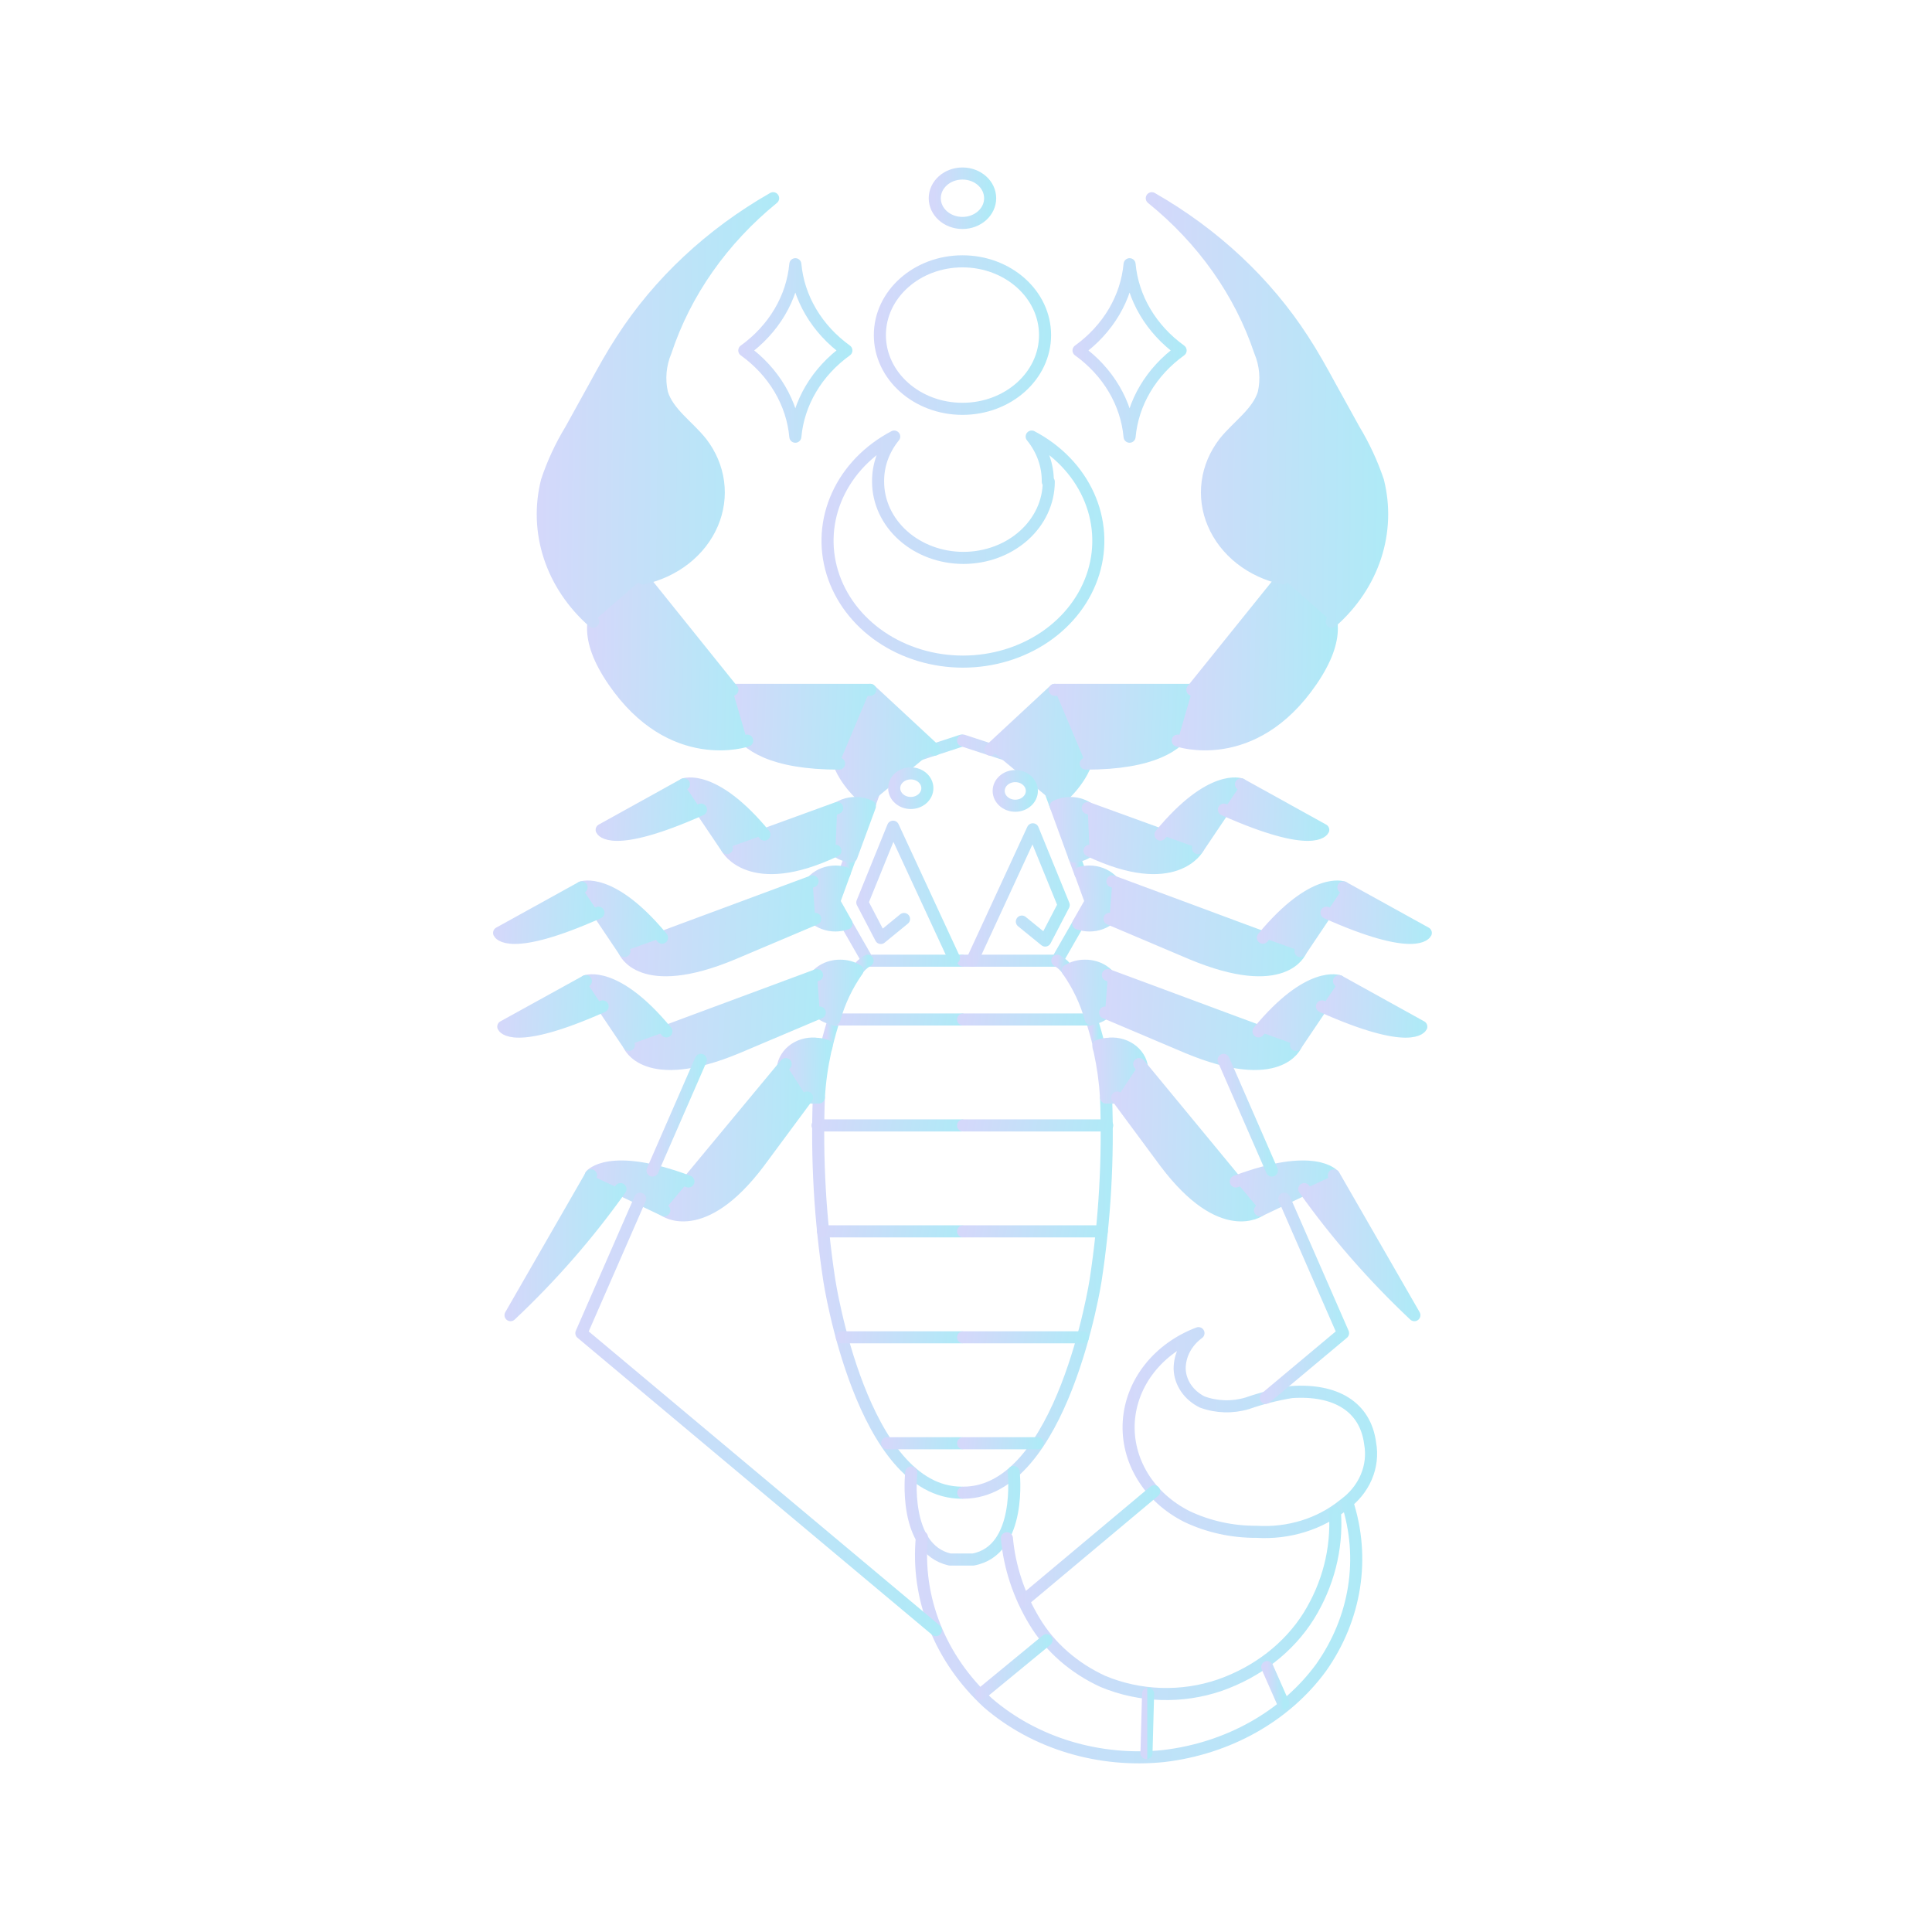 <svg width="120" height="120" viewBox="0 0 120 120" fill="none" xmlns="http://www.w3.org/2000/svg">
<path d="M59.73 59.67H53.89L52.58 57.384" stroke="url(#paint0_linear)" stroke-width="0.75" stroke-linecap="round" stroke-linejoin="round"/>
<path d="M52.83 53.205L52.45 54.241" stroke="url(#paint1_linear)" stroke-width="0.75" stroke-linecap="round" stroke-linejoin="round"/>
<path d="M53.97 50.08L54.88 47.589L59.73 46" stroke="url(#paint2_linear)" stroke-width="0.75" stroke-linecap="round" stroke-linejoin="round"/>
<path d="M54.05 49.875C54.05 49.875 49.19 46.375 54.05 42.848L58.05 46.562" fill="url(#paint3_linear)"/>
<path d="M54.05 49.875C54.05 49.875 49.19 46.375 54.05 42.848L58.05 46.562" stroke="url(#paint4_linear)" stroke-width="0.75" stroke-linecap="round" stroke-linejoin="round"/>
<path d="M54.05 42.848H45.49C45.49 42.848 43.84 47.429 52.12 47.429" fill="url(#paint5_linear)"/>
<path d="M54.05 42.848H45.49C45.49 42.848 43.84 47.429 52.12 47.429" stroke="url(#paint6_linear)" stroke-width="0.75" stroke-linecap="round" stroke-linejoin="round"/>
<path d="M45.49 42.848L39.93 35.929C39.93 35.929 34.44 36.929 38.09 42.277C41.74 47.625 46.41 46 46.41 46" fill="url(#paint7_linear)"/>
<path d="M45.49 42.848L39.93 35.929C39.93 35.929 34.44 36.929 38.09 42.277C41.74 47.625 46.41 46 46.41 46" stroke="url(#paint8_linear)" stroke-width="0.75" stroke-linecap="round" stroke-linejoin="round"/>
<path d="M36.84 38.616C35.569 37.497 34.638 36.107 34.136 34.578C33.634 33.048 33.577 31.43 33.97 29.875C34.338 28.769 34.834 27.701 35.45 26.688L36.97 23.938C37.49 22.982 38.02 22.027 38.62 21.107C40.917 17.544 44.142 14.528 48.02 12.312C44.867 14.88 42.561 18.168 41.35 21.821C41.001 22.654 40.921 23.558 41.12 24.429C41.49 25.643 42.74 26.455 43.56 27.482C44.125 28.212 44.482 29.053 44.601 29.934C44.719 30.814 44.595 31.707 44.24 32.536C43.883 33.371 43.304 34.116 42.553 34.707C41.803 35.298 40.902 35.717 39.93 35.929" fill="url(#paint9_linear)"/>
<path d="M36.84 38.616C35.569 37.497 34.638 36.107 34.136 34.578C33.634 33.048 33.577 31.43 33.97 29.875C34.338 28.769 34.834 27.701 35.45 26.688L36.97 23.938C37.49 22.982 38.02 22.027 38.62 21.107C40.917 17.544 44.142 14.528 48.02 12.312C44.867 14.88 42.561 18.168 41.35 21.821C41.001 22.654 40.921 23.558 41.12 24.429C41.49 25.643 42.74 26.455 43.56 27.482C44.125 28.212 44.482 29.053 44.601 29.934C44.719 30.814 44.595 31.707 44.24 32.536C43.883 33.371 43.304 34.116 42.553 34.707C41.803 35.298 40.902 35.717 39.93 35.929" stroke="url(#paint10_linear)" stroke-width="0.75" stroke-linecap="round" stroke-linejoin="round"/>
<path d="M50.86 68.17C50.719 71.965 50.936 75.764 51.51 79.527C51.51 79.527 53.51 92.714 59.73 92.714" stroke="url(#paint11_linear)" stroke-width="0.75" stroke-linecap="round" stroke-linejoin="round"/>
<path d="M51.81 63.295C51.65 63.777 51.49 64.33 51.34 64.955" stroke="url(#paint12_linear)" stroke-width="0.75" stroke-linecap="round" stroke-linejoin="round"/>
<path d="M53.89 59.67C53.62 59.82 53.396 60.029 53.24 60.277" stroke="url(#paint13_linear)" stroke-width="0.75" stroke-linecap="round" stroke-linejoin="round"/>
<path d="M51.89 63.321H59.73" stroke="url(#paint14_linear)" stroke-width="0.75" stroke-linecap="round" stroke-linejoin="round"/>
<path d="M50.78 69.902H59.73" stroke="url(#paint15_linear)" stroke-width="0.75" stroke-linecap="round" stroke-linejoin="round"/>
<path d="M51.12 76.482H59.73" stroke="url(#paint16_linear)" stroke-width="0.75" stroke-linecap="round" stroke-linejoin="round"/>
<path d="M52.29 83.062H59.73" stroke="url(#paint17_linear)" stroke-width="0.75" stroke-linecap="round" stroke-linejoin="round"/>
<path d="M55.1 89.643H59.73" stroke="url(#paint18_linear)" stroke-width="0.75" stroke-linecap="round" stroke-linejoin="round"/>
<path d="M50.63 64.83C50.874 64.829 51.115 64.872 51.34 64.955C51.34 65.062 51.28 65.17 51.26 65.286C51.051 66.237 50.917 67.201 50.86 68.17H50.63C50.372 68.186 50.113 68.156 49.87 68.079C49.626 68.003 49.402 67.882 49.213 67.725C49.024 67.568 48.873 67.378 48.77 67.166C48.666 66.954 48.613 66.726 48.613 66.496C48.613 66.265 48.666 66.037 48.77 65.825C48.873 65.614 49.024 65.423 49.213 65.266C49.402 65.109 49.626 64.988 49.87 64.912C50.113 64.835 50.372 64.805 50.63 64.821V64.83Z" fill="url(#paint19_linear)" stroke="url(#paint20_linear)" stroke-width="0.75" stroke-linecap="round" stroke-linejoin="round"/>
<path d="M52.18 59.982C52.565 59.979 52.943 60.082 53.26 60.277C52.608 61.209 52.126 62.228 51.83 63.295C51.367 63.22 50.952 62.993 50.669 62.657C50.385 62.322 50.254 61.904 50.301 61.486C50.347 61.068 50.569 60.681 50.921 60.402C51.273 60.123 51.73 59.974 52.2 59.982H52.18Z" fill="url(#paint21_linear)" stroke="url(#paint22_linear)" stroke-width="0.75" stroke-linecap="round" stroke-linejoin="round"/>
<path d="M50.02 55.812C50.02 55.369 50.217 54.943 50.567 54.629C50.917 54.314 51.393 54.136 51.89 54.134C52.084 54.133 52.276 54.16 52.46 54.214L51.81 56L52.58 57.366C52.36 57.442 52.126 57.481 51.89 57.482C51.394 57.482 50.918 57.306 50.568 56.993C50.217 56.68 50.02 56.255 50.02 55.812Z" fill="url(#paint23_linear)" stroke="url(#paint24_linear)" stroke-width="0.75" stroke-linecap="round" stroke-linejoin="round"/>
<path d="M51.26 51.545C51.263 51.101 51.462 50.676 51.814 50.364C52.166 50.051 52.643 49.875 53.14 49.875C53.452 49.874 53.758 49.945 54.03 50.08L52.88 53.205C52.429 53.153 52.016 52.955 51.717 52.649C51.419 52.343 51.256 51.95 51.26 51.545Z" fill="url(#paint25_linear)" stroke="url(#paint26_linear)" stroke-width="0.75" stroke-linecap="round" stroke-linejoin="round"/>
<path d="M52 50.188L45.15 52.679C45.15 52.679 46.58 55.357 51.89 52.839" fill="url(#paint27_linear)"/>
<path d="M52 50.188L45.15 52.679C45.15 52.679 46.58 55.357 51.89 52.839" stroke="url(#paint28_linear)" stroke-width="0.75" stroke-linecap="round" stroke-linejoin="round"/>
<path d="M45.15 52.679L42.48 48.714C42.48 48.714 44.32 48.009 47.48 51.839" fill="url(#paint29_linear)"/>
<path d="M45.15 52.679L42.48 48.714C42.48 48.714 44.32 48.009 47.48 51.839" stroke="url(#paint30_linear)" stroke-width="0.75" stroke-linecap="round" stroke-linejoin="round"/>
<path d="M42.48 48.714L37.37 51.545C37.37 51.545 37.93 52.786 43.54 50.286" fill="url(#paint31_linear)"/>
<path d="M42.48 48.714L37.37 51.545C37.37 51.545 37.93 52.786 43.54 50.286" stroke="url(#paint32_linear)" stroke-width="0.75" stroke-linecap="round" stroke-linejoin="round"/>
<path d="M50.47 54.741L38.78 59.08C38.78 59.08 39.78 61.634 45.52 59.241L50.64 57.071" fill="url(#paint33_linear)"/>
<path d="M50.47 54.741L38.78 59.08C38.78 59.08 39.78 61.634 45.52 59.241L50.64 57.071" stroke="url(#paint34_linear)" stroke-width="0.75" stroke-linecap="round" stroke-linejoin="round"/>
<path d="M38.78 59.08L36.12 55.116C36.12 55.116 37.95 54.411 41.12 58.241" fill="url(#paint35_linear)"/>
<path d="M38.78 59.08L36.12 55.116C36.12 55.116 37.95 54.411 41.12 58.241" stroke="url(#paint36_linear)" stroke-width="0.75" stroke-linecap="round" stroke-linejoin="round"/>
<path d="M36.12 55.116L31 57.946C31 57.946 31.57 59.188 37.17 56.688" fill="url(#paint37_linear)"/>
<path d="M36.12 55.116L31 57.946C31 57.946 31.57 59.188 37.17 56.688" stroke="url(#paint38_linear)" stroke-width="0.75" stroke-linecap="round" stroke-linejoin="round"/>
<path d="M50.75 60.562L39.06 64.902C39.06 64.902 40.06 67.455 45.8 65.062L50.92 62.893" fill="url(#paint39_linear)"/>
<path d="M50.75 60.562L39.06 64.902C39.06 64.902 40.06 67.455 45.8 65.062L50.92 62.893" stroke="url(#paint40_linear)" stroke-width="0.75" stroke-linecap="round" stroke-linejoin="round"/>
<path d="M39.06 64.902L36.39 60.938C36.39 60.938 38.23 60.232 41.39 64.062" fill="url(#paint41_linear)"/>
<path d="M39.06 64.902L36.39 60.938C36.39 60.938 38.23 60.232 41.39 64.062" stroke="url(#paint42_linear)" stroke-width="0.75" stroke-linecap="round" stroke-linejoin="round"/>
<path d="M36.39 60.938L31.26 63.768C31.26 63.768 31.82 65.009 37.43 62.509" fill="url(#paint43_linear)"/>
<path d="M36.39 60.938L31.26 63.768C31.26 63.768 31.82 65.009 37.43 62.509" stroke="url(#paint44_linear)" stroke-width="0.75" stroke-linecap="round" stroke-linejoin="round"/>
<path d="M48.8 66.089L41.26 75.179C41.26 75.179 43.6 76.902 47.13 72.223L50.13 68.17" fill="url(#paint45_linear)"/>
<path d="M48.8 66.089L41.26 75.179C41.26 75.179 43.6 76.902 47.13 72.223L50.13 68.17" stroke="url(#paint46_linear)" stroke-width="0.75" stroke-linecap="round" stroke-linejoin="round"/>
<path d="M41.26 75.179L36.69 73C36.69 73 37.86 71.545 42.76 73.384" fill="url(#paint47_linear)"/>
<path d="M41.26 75.179L36.69 73C36.69 73 37.86 71.545 42.76 73.384" stroke="url(#paint48_linear)" stroke-width="0.75" stroke-linecap="round" stroke-linejoin="round"/>
<path d="M36.71 73L31.71 81.688C34.266 79.281 36.553 76.659 38.54 73.857" fill="url(#paint49_linear)"/>
<path d="M36.71 73L31.71 81.688C34.266 79.281 36.553 76.659 38.54 73.857" stroke="url(#paint50_linear)" stroke-width="0.75" stroke-linecap="round" stroke-linejoin="round"/>
<path d="M66.97 57.384L65.66 59.67H59.82" stroke="url(#paint51_linear)" stroke-width="0.75" stroke-linecap="round" stroke-linejoin="round"/>
<path d="M67.1 54.241L66.72 53.205" stroke="url(#paint52_linear)" stroke-width="0.75" stroke-linecap="round" stroke-linejoin="round"/>
<path d="M59.82 46L64.67 47.589L65.58 50.08" stroke="url(#paint53_linear)" stroke-width="0.75" stroke-linecap="round" stroke-linejoin="round"/>
<path d="M65.51 49.875C65.51 49.875 70.37 46.375 65.51 42.848L61.51 46.562" fill="url(#paint54_linear)"/>
<path d="M65.51 49.875C65.51 49.875 70.37 46.375 65.51 42.848L61.51 46.562" stroke="url(#paint55_linear)" stroke-width="0.75" stroke-linecap="round" stroke-linejoin="round"/>
<path d="M65.51 42.848H74.06C74.06 42.848 75.72 47.429 67.44 47.429" fill="url(#paint56_linear)"/>
<path d="M65.51 42.848H74.06C74.06 42.848 75.72 47.429 67.44 47.429" stroke="url(#paint57_linear)" stroke-width="0.75" stroke-linecap="round" stroke-linejoin="round"/>
<path d="M74.06 42.848L79.63 35.929C79.63 35.929 85.12 36.929 81.47 42.277C77.82 47.625 73.15 46 73.15 46" fill="url(#paint58_linear)"/>
<path d="M74.06 42.848L79.63 35.929C79.63 35.929 85.12 36.929 81.47 42.277C77.82 47.625 73.15 46 73.15 46" stroke="url(#paint59_linear)" stroke-width="0.75" stroke-linecap="round" stroke-linejoin="round"/>
<path d="M82.72 38.616C83.991 37.497 84.922 36.107 85.424 34.578C85.926 33.048 85.983 31.43 85.59 29.875C85.218 28.771 84.722 27.703 84.11 26.688L82.59 23.938C82.07 22.982 81.54 22.027 80.94 21.107C78.64 17.546 75.416 14.53 71.54 12.312C74.711 14.874 77.035 18.163 78.26 21.821C78.609 22.654 78.689 23.558 78.49 24.429C78.12 25.643 76.87 26.455 76.05 27.482C75.485 28.212 75.128 29.053 75.01 29.934C74.891 30.814 75.015 31.707 75.37 32.536C75.727 33.371 76.306 34.116 77.056 34.707C77.807 35.298 78.708 35.717 79.68 35.929" fill="url(#paint60_linear)"/>
<path d="M82.72 38.616C83.991 37.497 84.922 36.107 85.424 34.578C85.926 33.048 85.983 31.43 85.59 29.875C85.218 28.771 84.722 27.703 84.11 26.688L82.59 23.938C82.07 22.982 81.54 22.027 80.94 21.107C78.64 17.546 75.416 14.53 71.54 12.312C74.711 14.874 77.035 18.163 78.26 21.821C78.609 22.654 78.689 23.558 78.49 24.429C78.12 25.643 76.87 26.455 76.05 27.482C75.485 28.212 75.128 29.053 75.01 29.934C74.891 30.814 75.015 31.707 75.37 32.536C75.727 33.371 76.306 34.116 77.056 34.707C77.807 35.298 78.708 35.717 79.68 35.929" stroke="url(#paint61_linear)" stroke-width="0.75" stroke-linecap="round" stroke-linejoin="round"/>
<path d="M59.83 92.714C66.01 92.714 68.05 79.527 68.05 79.527C68.624 75.764 68.841 71.965 68.7 68.17" stroke="url(#paint62_linear)" stroke-width="0.75" stroke-linecap="round" stroke-linejoin="round"/>
<path d="M68.26 64.955C68.11 64.33 67.95 63.777 67.79 63.295" stroke="url(#paint63_linear)" stroke-width="0.75" stroke-linecap="round" stroke-linejoin="round"/>
<path d="M66.32 60.277C66.164 60.029 65.94 59.82 65.67 59.67" stroke="url(#paint64_linear)" stroke-width="0.75" stroke-linecap="round" stroke-linejoin="round"/>
<path d="M67.66 63.321H59.82" stroke="url(#paint65_linear)" stroke-width="0.75" stroke-linecap="round" stroke-linejoin="round"/>
<path d="M68.77 69.902H59.82" stroke="url(#paint66_linear)" stroke-width="0.75" stroke-linecap="round" stroke-linejoin="round"/>
<path d="M68.43 76.482H59.82" stroke="url(#paint67_linear)" stroke-width="0.75" stroke-linecap="round" stroke-linejoin="round"/>
<path d="M67.26 83.062H59.82" stroke="url(#paint68_linear)" stroke-width="0.75" stroke-linecap="round" stroke-linejoin="round"/>
<path d="M64.45 89.643H59.82" stroke="url(#paint69_linear)" stroke-width="0.75" stroke-linecap="round" stroke-linejoin="round"/>
<path d="M68.93 64.83C68.686 64.829 68.445 64.872 68.22 64.955C68.22 65.062 68.28 65.17 68.3 65.286C68.509 66.237 68.642 67.201 68.7 68.17H68.93C69.188 68.186 69.447 68.156 69.69 68.079C69.934 68.003 70.158 67.882 70.347 67.725C70.536 67.568 70.687 67.378 70.79 67.166C70.894 66.954 70.947 66.726 70.947 66.496C70.947 66.265 70.894 66.037 70.79 65.825C70.687 65.614 70.536 65.423 70.347 65.266C70.158 65.109 69.934 64.988 69.69 64.912C69.447 64.835 69.188 64.805 68.93 64.821V64.83Z" fill="url(#paint70_linear)" stroke="url(#paint71_linear)" stroke-width="0.75" stroke-linecap="round" stroke-linejoin="round"/>
<path d="M67.38 59.982C67.001 59.981 66.631 60.084 66.32 60.277C66.972 61.209 67.454 62.228 67.75 63.295C68.213 63.22 68.628 62.993 68.911 62.657C69.195 62.322 69.326 61.904 69.279 61.486C69.233 61.068 69.011 60.681 68.659 60.402C68.307 60.123 67.85 59.974 67.38 59.982Z" fill="url(#paint72_linear)" stroke="url(#paint73_linear)" stroke-width="0.75" stroke-linecap="round" stroke-linejoin="round"/>
<path d="M69.54 55.812C69.54 55.369 69.343 54.943 68.993 54.629C68.642 54.314 68.167 54.136 67.67 54.134C67.476 54.133 67.284 54.16 67.1 54.214L67.75 56L66.97 57.366C67.194 57.442 67.431 57.481 67.67 57.482C68.166 57.482 68.642 57.306 68.992 56.993C69.343 56.68 69.54 56.255 69.54 55.812Z" fill="url(#paint74_linear)" stroke="url(#paint75_linear)" stroke-width="0.75" stroke-linecap="round" stroke-linejoin="round"/>
<path d="M68.35 51.545C68.347 51.101 68.148 50.676 67.796 50.364C67.444 50.051 66.967 49.875 66.47 49.875C66.159 49.874 65.852 49.945 65.58 50.08L66.72 53.205C67.172 53.155 67.588 52.958 67.889 52.652C68.189 52.346 68.353 51.952 68.35 51.545Z" fill="url(#paint76_linear)" stroke="url(#paint77_linear)" stroke-width="0.75" stroke-linecap="round" stroke-linejoin="round"/>
<path d="M67.56 50.188L74.41 52.679C74.41 52.679 72.98 55.357 67.67 52.839" fill="url(#paint78_linear)"/>
<path d="M67.56 50.188L74.41 52.679C74.41 52.679 72.98 55.357 67.67 52.839" stroke="url(#paint79_linear)" stroke-width="0.75" stroke-linecap="round" stroke-linejoin="round"/>
<path d="M74.41 52.679L77.08 48.714C77.08 48.714 75.24 48.009 72.08 51.839" fill="url(#paint80_linear)"/>
<path d="M74.41 52.679L77.08 48.714C77.08 48.714 75.24 48.009 72.08 51.839" stroke="url(#paint81_linear)" stroke-width="0.75" stroke-linecap="round" stroke-linejoin="round"/>
<path d="M77.08 48.714L82.19 51.545C82.19 51.545 81.63 52.786 76.02 50.286" fill="url(#paint82_linear)"/>
<path d="M77.08 48.714L82.19 51.545C82.19 51.545 81.63 52.786 76.02 50.286" stroke="url(#paint83_linear)" stroke-width="0.75" stroke-linecap="round" stroke-linejoin="round"/>
<path d="M69.09 54.741L80.78 59.08C80.78 59.08 79.78 61.634 74.03 59.241L68.91 57.071" fill="url(#paint84_linear)"/>
<path d="M69.09 54.741L80.78 59.08C80.78 59.08 79.78 61.634 74.03 59.241L68.91 57.071" stroke="url(#paint85_linear)" stroke-width="0.75" stroke-linecap="round" stroke-linejoin="round"/>
<path d="M80.78 59.08L83.44 55.116C83.44 55.116 81.61 54.411 78.44 58.241" fill="url(#paint86_linear)"/>
<path d="M80.78 59.08L83.44 55.116C83.44 55.116 81.61 54.411 78.44 58.241" stroke="url(#paint87_linear)" stroke-width="0.75" stroke-linecap="round" stroke-linejoin="round"/>
<path d="M83.44 55.116L88.56 57.946C88.56 57.946 87.99 59.188 82.39 56.688" fill="url(#paint88_linear)"/>
<path d="M83.44 55.116L88.56 57.946C88.56 57.946 87.99 59.188 82.39 56.688" stroke="url(#paint89_linear)" stroke-width="0.75" stroke-linecap="round" stroke-linejoin="round"/>
<path d="M68.81 60.562L80.5 64.902C80.5 64.902 79.5 67.455 73.76 65.062L68.64 62.893" fill="url(#paint90_linear)"/>
<path d="M68.81 60.562L80.5 64.902C80.5 64.902 79.5 67.455 73.76 65.062L68.64 62.893" stroke="url(#paint91_linear)" stroke-width="0.75" stroke-linecap="round" stroke-linejoin="round"/>
<path d="M80.5 64.902L83.17 60.938C83.17 60.938 81.33 60.232 78.17 64.062" fill="url(#paint92_linear)"/>
<path d="M80.5 64.902L83.17 60.938C83.17 60.938 81.33 60.232 78.17 64.062" stroke="url(#paint93_linear)" stroke-width="0.75" stroke-linecap="round" stroke-linejoin="round"/>
<path d="M83.17 60.938L88.28 63.768C88.28 63.768 87.71 65.009 82.11 62.509" fill="url(#paint94_linear)"/>
<path d="M83.17 60.938L88.28 63.768C88.28 63.768 87.71 65.009 82.11 62.509" stroke="url(#paint95_linear)" stroke-width="0.75" stroke-linecap="round" stroke-linejoin="round"/>
<path d="M70.76 66.089L78.26 75.179C78.26 75.179 75.92 76.902 72.39 72.223L69.39 68.17" fill="url(#paint96_linear)"/>
<path d="M70.76 66.089L78.26 75.179C78.26 75.179 75.92 76.902 72.39 72.223L69.39 68.17" stroke="url(#paint97_linear)" stroke-width="0.75" stroke-linecap="round" stroke-linejoin="round"/>
<path d="M78.26 75.179L82.83 73C82.83 73 81.66 71.545 76.76 73.384" fill="url(#paint98_linear)"/>
<path d="M78.26 75.179L82.83 73C82.83 73 81.66 71.545 76.76 73.384" stroke="url(#paint99_linear)" stroke-width="0.75" stroke-linecap="round" stroke-linejoin="round"/>
<path d="M82.85 73L87.85 81.688C85.293 79.28 83.002 76.658 81.01 73.857" fill="url(#paint100_linear)"/>
<path d="M82.85 73L87.85 81.688C85.293 79.28 83.002 76.658 81.01 73.857" stroke="url(#paint101_linear)" stroke-width="0.75" stroke-linecap="round" stroke-linejoin="round"/>
<path d="M62.96 91.429C62.96 91.429 63.52 96.304 60.44 96.866H59C56.05 96.196 56.6 91.455 56.6 91.455" stroke="url(#paint102_linear)" stroke-width="0.75" stroke-linecap="round" stroke-linejoin="round"/>
<path d="M59.25 59.509L55.47 51.348L53.56 56.054L54.71 58.259L56.15 57.08" stroke="url(#paint103_linear)" stroke-width="0.75" stroke-linecap="round" stroke-linejoin="round"/>
<path d="M56.57 49.875C57.139 49.875 57.6 49.463 57.6 48.955C57.6 48.447 57.139 48.036 56.57 48.036C56.001 48.036 55.54 48.447 55.54 48.955C55.54 49.463 56.001 49.875 56.57 49.875Z" stroke="url(#paint104_linear)" stroke-width="0.75" stroke-linecap="round" stroke-linejoin="round"/>
<path d="M60.38 59.67L64.15 51.509L66.07 56.214L64.92 58.42L63.47 57.241" stroke="url(#paint105_linear)" stroke-width="0.75" stroke-linecap="round" stroke-linejoin="round"/>
<path d="M63.06 50.045C63.629 50.045 64.09 49.633 64.09 49.125C64.09 48.617 63.629 48.205 63.06 48.205C62.491 48.205 62.03 48.617 62.03 49.125C62.03 49.633 62.491 50.045 63.06 50.045Z" stroke="url(#paint106_linear)" stroke-width="0.75" stroke-linecap="round" stroke-linejoin="round"/>
<path d="M59.78 25.393C62.613 25.393 64.91 23.342 64.91 20.812C64.91 18.283 62.613 16.232 59.78 16.232C56.947 16.232 54.65 18.283 54.65 20.812C54.65 23.342 56.947 25.393 59.78 25.393Z" stroke="url(#paint107_linear)" stroke-width="0.75" stroke-linecap="round" stroke-linejoin="round"/>
<path d="M65.08 29.92C65.094 28.913 64.743 27.93 64.08 27.116C65.669 27.952 66.907 29.232 67.601 30.758C68.296 32.284 68.409 33.972 67.924 35.561C67.438 37.15 66.381 38.553 64.915 39.553C63.449 40.552 61.655 41.094 59.81 41.094C57.965 41.094 56.171 40.552 54.705 39.553C53.239 38.553 52.182 37.15 51.696 35.561C51.211 33.972 51.324 32.284 52.019 30.758C52.713 29.232 53.951 27.952 55.54 27.116C54.877 27.93 54.526 28.913 54.54 29.92C54.54 31.175 55.098 32.378 56.092 33.266C57.086 34.153 58.434 34.652 59.84 34.652C61.246 34.652 62.594 34.153 63.588 33.266C64.582 32.378 65.14 31.175 65.14 29.92H65.08Z" stroke="url(#paint108_linear)" stroke-width="0.75" stroke-linecap="round" stroke-linejoin="round"/>
<path d="M59.78 13.848C60.73 13.848 61.5 13.161 61.5 12.312C61.5 11.464 60.73 10.777 59.78 10.777C58.83 10.777 58.06 11.464 58.06 12.312C58.06 13.161 58.83 13.848 59.78 13.848Z" stroke="url(#paint109_linear)" stroke-width="0.75" stroke-linecap="round" stroke-linejoin="round"/>
<path d="M83.45 93.473C82.723 94.062 81.869 94.514 80.941 94.801C80.013 95.088 79.03 95.204 78.05 95.143C76.537 95.153 75.045 94.825 73.71 94.188C72.554 93.603 71.604 92.741 70.968 91.699C70.332 90.657 70.035 89.477 70.111 88.293C70.187 87.108 70.633 85.966 71.398 84.996C72.163 84.026 73.217 83.267 74.44 82.804C74.073 83.072 73.778 83.41 73.576 83.793C73.374 84.176 73.269 84.594 73.27 85.018C73.283 85.441 73.419 85.853 73.664 86.215C73.91 86.576 74.256 86.874 74.67 87.08C75.562 87.408 76.556 87.436 77.47 87.161C78.36 86.851 79.281 86.618 80.22 86.464C82.94 86.277 84.8 87.357 85.1 89.643C85.231 90.355 85.147 91.085 84.856 91.758C84.567 92.431 84.081 93.023 83.45 93.473V93.473Z" stroke="url(#paint110_linear)" stroke-width="0.75" stroke-linecap="round" stroke-linejoin="round"/>
<path d="M57.26 95.473C57.079 97.351 57.352 99.242 58.059 101.018C58.766 102.794 59.892 104.414 61.36 105.768C62.793 107.005 64.516 107.943 66.404 108.515C68.293 109.086 70.299 109.276 72.28 109.071C74.258 108.838 76.156 108.226 77.844 107.277C79.532 106.327 80.97 105.063 82.06 103.571C83.125 102.06 83.82 100.365 84.099 98.597C84.378 96.829 84.236 95.028 83.68 93.312" stroke="url(#paint111_linear)" stroke-width="0.75" stroke-linecap="round" stroke-linejoin="round"/>
<path d="M62.54 95.545C62.707 97.349 63.289 99.103 64.25 100.696C65.21 102.302 66.696 103.607 68.51 104.438C69.639 104.91 70.863 105.174 72.109 105.214C73.354 105.254 74.596 105.069 75.76 104.67C78.099 103.853 80.049 102.339 81.28 100.384C82.492 98.431 83.06 96.212 82.92 93.982" stroke="url(#paint112_linear)" stroke-width="0.75" stroke-linecap="round" stroke-linejoin="round"/>
<path d="M65 101.875L60.92 105.232" stroke="url(#paint113_linear)" stroke-width="0.75" stroke-linecap="round" stroke-linejoin="round"/>
<path d="M71.31 105.205L71.21 108.884" stroke="url(#paint114_linear)" stroke-width="0.75" stroke-linecap="round" stroke-linejoin="round"/>
<path d="M78.71 103.545L79.71 105.812" stroke="url(#paint115_linear)" stroke-width="0.75" stroke-linecap="round" stroke-linejoin="round"/>
<path d="M39.76 74.455L36.11 82.804L58.13 101.25" stroke="url(#paint116_linear)" stroke-width="0.75" stroke-linecap="round" stroke-linejoin="round"/>
<path d="M43.53 65.83L40.53 72.705" stroke="url(#paint117_linear)" stroke-width="0.75" stroke-linecap="round" stroke-linejoin="round"/>
<path d="M71.69 92.625L63.59 99.411" stroke="url(#paint118_linear)" stroke-width="0.75" stroke-linecap="round" stroke-linejoin="round"/>
<path d="M79.77 74.455L83.42 82.804L78.62 86.821" stroke="url(#paint119_linear)" stroke-width="0.75" stroke-linecap="round" stroke-linejoin="round"/>
<path d="M76 65.83L79 72.705" stroke="url(#paint120_linear)" stroke-width="0.75" stroke-linecap="round" stroke-linejoin="round"/>
<path d="M52.57 21.768C51.661 22.421 50.912 23.234 50.367 24.155C49.822 25.076 49.493 26.087 49.4 27.125C49.307 26.087 48.978 25.076 48.433 24.155C47.888 23.234 47.139 22.421 46.23 21.768C47.137 21.113 47.886 20.301 48.431 19.38C48.976 18.459 49.306 17.449 49.4 16.411C49.494 17.449 49.824 18.459 50.369 19.38C50.914 20.301 51.663 21.113 52.57 21.768V21.768Z" stroke="url(#paint121_linear)" stroke-width="0.75" stroke-linecap="round" stroke-linejoin="round"/>
<path d="M73.33 21.768C72.421 22.421 71.672 23.234 71.127 24.155C70.582 25.076 70.253 26.087 70.16 27.125C70.067 26.087 69.738 25.076 69.193 24.155C68.648 23.234 67.899 22.421 66.99 21.768C67.897 21.113 68.646 20.301 69.191 19.38C69.736 18.459 70.066 17.449 70.16 16.411C70.254 17.449 70.584 18.459 71.129 19.38C71.674 20.301 72.423 21.113 73.33 21.768V21.768Z" stroke="url(#paint122_linear)" stroke-width="0.75" stroke-linecap="round" stroke-linejoin="round"/>
<defs>
<linearGradient id="paint0_linear" x1="52.58" y1="57.384" x2="59.846" y2="57.848" gradientUnits="userSpaceOnUse">
<stop stop-color="#D4D8FA"/>
<stop offset="1" stop-color="#AFEAF7"/>
</linearGradient>
<linearGradient id="paint1_linear" x1="52.45" y1="53.205" x2="52.838" y2="53.208" gradientUnits="userSpaceOnUse">
<stop stop-color="#D4D8FA"/>
<stop offset="1" stop-color="#AFEAF7"/>
</linearGradient>
<linearGradient id="paint2_linear" x1="53.97" y1="46" x2="59.843" y2="46.169" gradientUnits="userSpaceOnUse">
<stop stop-color="#D4D8FA"/>
<stop offset="1" stop-color="#AFEAF7"/>
</linearGradient>
<linearGradient id="paint3_linear" x1="51.89" y1="42.848" x2="58.174" y2="42.961" gradientUnits="userSpaceOnUse">
<stop stop-color="#D4D8FA"/>
<stop offset="1" stop-color="#AFEAF7"/>
</linearGradient>
<linearGradient id="paint4_linear" x1="51.89" y1="42.848" x2="58.174" y2="42.961" gradientUnits="userSpaceOnUse">
<stop stop-color="#D4D8FA"/>
<stop offset="1" stop-color="#AFEAF7"/>
</linearGradient>
<linearGradient id="paint5_linear" x1="45.356" y1="42.848" x2="54.214" y2="43.191" gradientUnits="userSpaceOnUse">
<stop stop-color="#D4D8FA"/>
<stop offset="1" stop-color="#AFEAF7"/>
</linearGradient>
<linearGradient id="paint6_linear" x1="45.356" y1="42.848" x2="54.214" y2="43.191" gradientUnits="userSpaceOnUse">
<stop stop-color="#D4D8FA"/>
<stop offset="1" stop-color="#AFEAF7"/>
</linearGradient>
<linearGradient id="paint7_linear" x1="36.838" y1="35.929" x2="46.602" y2="36.114" gradientUnits="userSpaceOnUse">
<stop stop-color="#D4D8FA"/>
<stop offset="1" stop-color="#AFEAF7"/>
</linearGradient>
<linearGradient id="paint8_linear" x1="36.838" y1="35.929" x2="46.602" y2="36.114" gradientUnits="userSpaceOnUse">
<stop stop-color="#D4D8FA"/>
<stop offset="1" stop-color="#AFEAF7"/>
</linearGradient>
<linearGradient id="paint9_linear" x1="33.712" y1="12.312" x2="48.31" y2="12.475" gradientUnits="userSpaceOnUse">
<stop stop-color="#D4D8FA"/>
<stop offset="1" stop-color="#AFEAF7"/>
</linearGradient>
<linearGradient id="paint10_linear" x1="33.712" y1="12.312" x2="48.31" y2="12.475" gradientUnits="userSpaceOnUse">
<stop stop-color="#D4D8FA"/>
<stop offset="1" stop-color="#AFEAF7"/>
</linearGradient>
<linearGradient id="paint11_linear" x1="50.818" y1="68.17" x2="59.911" y2="68.237" gradientUnits="userSpaceOnUse">
<stop stop-color="#D4D8FA"/>
<stop offset="1" stop-color="#AFEAF7"/>
</linearGradient>
<linearGradient id="paint12_linear" x1="51.34" y1="63.295" x2="51.819" y2="63.297" gradientUnits="userSpaceOnUse">
<stop stop-color="#D4D8FA"/>
<stop offset="1" stop-color="#AFEAF7"/>
</linearGradient>
<linearGradient id="paint13_linear" x1="53.24" y1="59.67" x2="53.903" y2="59.684" gradientUnits="userSpaceOnUse">
<stop stop-color="#D4D8FA"/>
<stop offset="1" stop-color="#AFEAF7"/>
</linearGradient>
<linearGradient id="paint14_linear" x1="51.89" y1="63.321" x2="59.69" y2="64.57" gradientUnits="userSpaceOnUse">
<stop stop-color="#D4D8FA"/>
<stop offset="1" stop-color="#AFEAF7"/>
</linearGradient>
<linearGradient id="paint15_linear" x1="50.78" y1="69.902" x2="59.618" y2="71.516" gradientUnits="userSpaceOnUse">
<stop stop-color="#D4D8FA"/>
<stop offset="1" stop-color="#AFEAF7"/>
</linearGradient>
<linearGradient id="paint16_linear" x1="51.12" y1="76.482" x2="59.643" y2="77.98" gradientUnits="userSpaceOnUse">
<stop stop-color="#D4D8FA"/>
<stop offset="1" stop-color="#AFEAF7"/>
</linearGradient>
<linearGradient id="paint17_linear" x1="52.29" y1="83.062" x2="59.711" y2="84.189" gradientUnits="userSpaceOnUse">
<stop stop-color="#D4D8FA"/>
<stop offset="1" stop-color="#AFEAF7"/>
</linearGradient>
<linearGradient id="paint18_linear" x1="55.1" y1="89.643" x2="59.783" y2="90.085" gradientUnits="userSpaceOnUse">
<stop stop-color="#D4D8FA"/>
<stop offset="1" stop-color="#AFEAF7"/>
</linearGradient>
<linearGradient id="paint19_linear" x1="48.613" y1="64.817" x2="51.395" y2="64.863" gradientUnits="userSpaceOnUse">
<stop stop-color="#D4D8FA"/>
<stop offset="1" stop-color="#AFEAF7"/>
</linearGradient>
<linearGradient id="paint20_linear" x1="48.613" y1="64.817" x2="51.395" y2="64.863" gradientUnits="userSpaceOnUse">
<stop stop-color="#D4D8FA"/>
<stop offset="1" stop-color="#AFEAF7"/>
</linearGradient>
<linearGradient id="paint21_linear" x1="50.291" y1="59.982" x2="53.319" y2="60.037" gradientUnits="userSpaceOnUse">
<stop stop-color="#D4D8FA"/>
<stop offset="1" stop-color="#AFEAF7"/>
</linearGradient>
<linearGradient id="paint22_linear" x1="50.291" y1="59.982" x2="53.319" y2="60.037" gradientUnits="userSpaceOnUse">
<stop stop-color="#D4D8FA"/>
<stop offset="1" stop-color="#AFEAF7"/>
</linearGradient>
<linearGradient id="paint23_linear" x1="50.02" y1="54.134" x2="52.632" y2="54.175" gradientUnits="userSpaceOnUse">
<stop stop-color="#D4D8FA"/>
<stop offset="1" stop-color="#AFEAF7"/>
</linearGradient>
<linearGradient id="paint24_linear" x1="50.02" y1="54.134" x2="52.632" y2="54.175" gradientUnits="userSpaceOnUse">
<stop stop-color="#D4D8FA"/>
<stop offset="1" stop-color="#AFEAF7"/>
</linearGradient>
<linearGradient id="paint25_linear" x1="51.26" y1="49.875" x2="54.086" y2="49.923" gradientUnits="userSpaceOnUse">
<stop stop-color="#D4D8FA"/>
<stop offset="1" stop-color="#AFEAF7"/>
</linearGradient>
<linearGradient id="paint26_linear" x1="51.26" y1="49.875" x2="54.086" y2="49.923" gradientUnits="userSpaceOnUse">
<stop stop-color="#D4D8FA"/>
<stop offset="1" stop-color="#AFEAF7"/>
</linearGradient>
<linearGradient id="paint27_linear" x1="45.15" y1="50.188" x2="52.13" y2="50.449" gradientUnits="userSpaceOnUse">
<stop stop-color="#D4D8FA"/>
<stop offset="1" stop-color="#AFEAF7"/>
</linearGradient>
<linearGradient id="paint28_linear" x1="45.15" y1="50.188" x2="52.13" y2="50.449" gradientUnits="userSpaceOnUse">
<stop stop-color="#D4D8FA"/>
<stop offset="1" stop-color="#AFEAF7"/>
</linearGradient>
<linearGradient id="paint29_linear" x1="42.48" y1="48.663" x2="47.579" y2="48.793" gradientUnits="userSpaceOnUse">
<stop stop-color="#D4D8FA"/>
<stop offset="1" stop-color="#AFEAF7"/>
</linearGradient>
<linearGradient id="paint30_linear" x1="42.48" y1="48.663" x2="47.579" y2="48.793" gradientUnits="userSpaceOnUse">
<stop stop-color="#D4D8FA"/>
<stop offset="1" stop-color="#AFEAF7"/>
</linearGradient>
<linearGradient id="paint31_linear" x1="37.37" y1="48.714" x2="43.656" y2="48.967" gradientUnits="userSpaceOnUse">
<stop stop-color="#D4D8FA"/>
<stop offset="1" stop-color="#AFEAF7"/>
</linearGradient>
<linearGradient id="paint32_linear" x1="37.37" y1="48.714" x2="43.656" y2="48.967" gradientUnits="userSpaceOnUse">
<stop stop-color="#D4D8FA"/>
<stop offset="1" stop-color="#AFEAF7"/>
</linearGradient>
<linearGradient id="paint33_linear" x1="38.78" y1="54.741" x2="50.859" y2="55.27" gradientUnits="userSpaceOnUse">
<stop stop-color="#D4D8FA"/>
<stop offset="1" stop-color="#AFEAF7"/>
</linearGradient>
<linearGradient id="paint34_linear" x1="38.78" y1="54.741" x2="50.859" y2="55.27" gradientUnits="userSpaceOnUse">
<stop stop-color="#D4D8FA"/>
<stop offset="1" stop-color="#AFEAF7"/>
</linearGradient>
<linearGradient id="paint35_linear" x1="36.12" y1="55.065" x2="41.219" y2="55.195" gradientUnits="userSpaceOnUse">
<stop stop-color="#D4D8FA"/>
<stop offset="1" stop-color="#AFEAF7"/>
</linearGradient>
<linearGradient id="paint36_linear" x1="36.12" y1="55.065" x2="41.219" y2="55.195" gradientUnits="userSpaceOnUse">
<stop stop-color="#D4D8FA"/>
<stop offset="1" stop-color="#AFEAF7"/>
</linearGradient>
<linearGradient id="paint37_linear" x1="31" y1="55.116" x2="37.286" y2="55.368" gradientUnits="userSpaceOnUse">
<stop stop-color="#D4D8FA"/>
<stop offset="1" stop-color="#AFEAF7"/>
</linearGradient>
<linearGradient id="paint38_linear" x1="31" y1="55.116" x2="37.286" y2="55.368" gradientUnits="userSpaceOnUse">
<stop stop-color="#D4D8FA"/>
<stop offset="1" stop-color="#AFEAF7"/>
</linearGradient>
<linearGradient id="paint39_linear" x1="39.06" y1="60.562" x2="51.139" y2="61.092" gradientUnits="userSpaceOnUse">
<stop stop-color="#D4D8FA"/>
<stop offset="1" stop-color="#AFEAF7"/>
</linearGradient>
<linearGradient id="paint40_linear" x1="39.06" y1="60.562" x2="51.139" y2="61.092" gradientUnits="userSpaceOnUse">
<stop stop-color="#D4D8FA"/>
<stop offset="1" stop-color="#AFEAF7"/>
</linearGradient>
<linearGradient id="paint41_linear" x1="36.39" y1="60.886" x2="41.489" y2="61.016" gradientUnits="userSpaceOnUse">
<stop stop-color="#D4D8FA"/>
<stop offset="1" stop-color="#AFEAF7"/>
</linearGradient>
<linearGradient id="paint42_linear" x1="36.39" y1="60.886" x2="41.489" y2="61.016" gradientUnits="userSpaceOnUse">
<stop stop-color="#D4D8FA"/>
<stop offset="1" stop-color="#AFEAF7"/>
</linearGradient>
<linearGradient id="paint43_linear" x1="31.26" y1="60.938" x2="37.546" y2="61.19" gradientUnits="userSpaceOnUse">
<stop stop-color="#D4D8FA"/>
<stop offset="1" stop-color="#AFEAF7"/>
</linearGradient>
<linearGradient id="paint44_linear" x1="31.26" y1="60.938" x2="37.546" y2="61.19" gradientUnits="userSpaceOnUse">
<stop stop-color="#D4D8FA"/>
<stop offset="1" stop-color="#AFEAF7"/>
</linearGradient>
<linearGradient id="paint45_linear" x1="41.26" y1="66.089" x2="50.308" y2="66.263" gradientUnits="userSpaceOnUse">
<stop stop-color="#D4D8FA"/>
<stop offset="1" stop-color="#AFEAF7"/>
</linearGradient>
<linearGradient id="paint46_linear" x1="41.26" y1="66.089" x2="50.308" y2="66.263" gradientUnits="userSpaceOnUse">
<stop stop-color="#D4D8FA"/>
<stop offset="1" stop-color="#AFEAF7"/>
</linearGradient>
<linearGradient id="paint47_linear" x1="36.69" y1="72.454" x2="42.871" y2="72.734" gradientUnits="userSpaceOnUse">
<stop stop-color="#D4D8FA"/>
<stop offset="1" stop-color="#AFEAF7"/>
</linearGradient>
<linearGradient id="paint48_linear" x1="36.69" y1="72.454" x2="42.871" y2="72.734" gradientUnits="userSpaceOnUse">
<stop stop-color="#D4D8FA"/>
<stop offset="1" stop-color="#AFEAF7"/>
</linearGradient>
<linearGradient id="paint49_linear" x1="31.71" y1="73" x2="38.678" y2="73.112" gradientUnits="userSpaceOnUse">
<stop stop-color="#D4D8FA"/>
<stop offset="1" stop-color="#AFEAF7"/>
</linearGradient>
<linearGradient id="paint50_linear" x1="31.71" y1="73" x2="38.678" y2="73.112" gradientUnits="userSpaceOnUse">
<stop stop-color="#D4D8FA"/>
<stop offset="1" stop-color="#AFEAF7"/>
</linearGradient>
<linearGradient id="paint51_linear" x1="59.82" y1="57.384" x2="67.086" y2="57.848" gradientUnits="userSpaceOnUse">
<stop stop-color="#D4D8FA"/>
<stop offset="1" stop-color="#AFEAF7"/>
</linearGradient>
<linearGradient id="paint52_linear" x1="66.72" y1="53.205" x2="67.108" y2="53.208" gradientUnits="userSpaceOnUse">
<stop stop-color="#D4D8FA"/>
<stop offset="1" stop-color="#AFEAF7"/>
</linearGradient>
<linearGradient id="paint53_linear" x1="59.82" y1="46" x2="65.693" y2="46.169" gradientUnits="userSpaceOnUse">
<stop stop-color="#D4D8FA"/>
<stop offset="1" stop-color="#AFEAF7"/>
</linearGradient>
<linearGradient id="paint54_linear" x1="61.51" y1="42.848" x2="67.794" y2="42.961" gradientUnits="userSpaceOnUse">
<stop stop-color="#D4D8FA"/>
<stop offset="1" stop-color="#AFEAF7"/>
</linearGradient>
<linearGradient id="paint55_linear" x1="61.51" y1="42.848" x2="67.794" y2="42.961" gradientUnits="userSpaceOnUse">
<stop stop-color="#D4D8FA"/>
<stop offset="1" stop-color="#AFEAF7"/>
</linearGradient>
<linearGradient id="paint56_linear" x1="65.51" y1="42.848" x2="74.36" y2="43.191" gradientUnits="userSpaceOnUse">
<stop stop-color="#D4D8FA"/>
<stop offset="1" stop-color="#AFEAF7"/>
</linearGradient>
<linearGradient id="paint57_linear" x1="65.51" y1="42.848" x2="74.36" y2="43.191" gradientUnits="userSpaceOnUse">
<stop stop-color="#D4D8FA"/>
<stop offset="1" stop-color="#AFEAF7"/>
</linearGradient>
<linearGradient id="paint58_linear" x1="73.15" y1="35.929" x2="82.914" y2="36.114" gradientUnits="userSpaceOnUse">
<stop stop-color="#D4D8FA"/>
<stop offset="1" stop-color="#AFEAF7"/>
</linearGradient>
<linearGradient id="paint59_linear" x1="73.15" y1="35.929" x2="82.914" y2="36.114" gradientUnits="userSpaceOnUse">
<stop stop-color="#D4D8FA"/>
<stop offset="1" stop-color="#AFEAF7"/>
</linearGradient>
<linearGradient id="paint60_linear" x1="71.54" y1="12.312" x2="86.138" y2="12.475" gradientUnits="userSpaceOnUse">
<stop stop-color="#D4D8FA"/>
<stop offset="1" stop-color="#AFEAF7"/>
</linearGradient>
<linearGradient id="paint61_linear" x1="71.54" y1="12.312" x2="86.138" y2="12.475" gradientUnits="userSpaceOnUse">
<stop stop-color="#D4D8FA"/>
<stop offset="1" stop-color="#AFEAF7"/>
</linearGradient>
<linearGradient id="paint62_linear" x1="59.83" y1="68.17" x2="68.923" y2="68.237" gradientUnits="userSpaceOnUse">
<stop stop-color="#D4D8FA"/>
<stop offset="1" stop-color="#AFEAF7"/>
</linearGradient>
<linearGradient id="paint63_linear" x1="67.79" y1="63.295" x2="68.27" y2="63.297" gradientUnits="userSpaceOnUse">
<stop stop-color="#D4D8FA"/>
<stop offset="1" stop-color="#AFEAF7"/>
</linearGradient>
<linearGradient id="paint64_linear" x1="65.67" y1="59.67" x2="66.333" y2="59.684" gradientUnits="userSpaceOnUse">
<stop stop-color="#D4D8FA"/>
<stop offset="1" stop-color="#AFEAF7"/>
</linearGradient>
<linearGradient id="paint65_linear" x1="59.82" y1="63.321" x2="67.62" y2="64.57" gradientUnits="userSpaceOnUse">
<stop stop-color="#D4D8FA"/>
<stop offset="1" stop-color="#AFEAF7"/>
</linearGradient>
<linearGradient id="paint66_linear" x1="59.82" y1="69.902" x2="68.658" y2="71.516" gradientUnits="userSpaceOnUse">
<stop stop-color="#D4D8FA"/>
<stop offset="1" stop-color="#AFEAF7"/>
</linearGradient>
<linearGradient id="paint67_linear" x1="59.82" y1="76.482" x2="68.343" y2="77.98" gradientUnits="userSpaceOnUse">
<stop stop-color="#D4D8FA"/>
<stop offset="1" stop-color="#AFEAF7"/>
</linearGradient>
<linearGradient id="paint68_linear" x1="59.82" y1="83.062" x2="67.241" y2="84.189" gradientUnits="userSpaceOnUse">
<stop stop-color="#D4D8FA"/>
<stop offset="1" stop-color="#AFEAF7"/>
</linearGradient>
<linearGradient id="paint69_linear" x1="59.82" y1="89.643" x2="64.503" y2="90.085" gradientUnits="userSpaceOnUse">
<stop stop-color="#D4D8FA"/>
<stop offset="1" stop-color="#AFEAF7"/>
</linearGradient>
<linearGradient id="paint70_linear" x1="68.22" y1="64.817" x2="71.002" y2="64.863" gradientUnits="userSpaceOnUse">
<stop stop-color="#D4D8FA"/>
<stop offset="1" stop-color="#AFEAF7"/>
</linearGradient>
<linearGradient id="paint71_linear" x1="68.22" y1="64.817" x2="71.002" y2="64.863" gradientUnits="userSpaceOnUse">
<stop stop-color="#D4D8FA"/>
<stop offset="1" stop-color="#AFEAF7"/>
</linearGradient>
<linearGradient id="paint72_linear" x1="66.32" y1="59.982" x2="69.348" y2="60.037" gradientUnits="userSpaceOnUse">
<stop stop-color="#D4D8FA"/>
<stop offset="1" stop-color="#AFEAF7"/>
</linearGradient>
<linearGradient id="paint73_linear" x1="66.32" y1="59.982" x2="69.348" y2="60.037" gradientUnits="userSpaceOnUse">
<stop stop-color="#D4D8FA"/>
<stop offset="1" stop-color="#AFEAF7"/>
</linearGradient>
<linearGradient id="paint74_linear" x1="66.97" y1="54.134" x2="69.592" y2="54.175" gradientUnits="userSpaceOnUse">
<stop stop-color="#D4D8FA"/>
<stop offset="1" stop-color="#AFEAF7"/>
</linearGradient>
<linearGradient id="paint75_linear" x1="66.97" y1="54.134" x2="69.592" y2="54.175" gradientUnits="userSpaceOnUse">
<stop stop-color="#D4D8FA"/>
<stop offset="1" stop-color="#AFEAF7"/>
</linearGradient>
<linearGradient id="paint76_linear" x1="65.58" y1="49.875" x2="68.406" y2="49.923" gradientUnits="userSpaceOnUse">
<stop stop-color="#D4D8FA"/>
<stop offset="1" stop-color="#AFEAF7"/>
</linearGradient>
<linearGradient id="paint77_linear" x1="65.58" y1="49.875" x2="68.406" y2="49.923" gradientUnits="userSpaceOnUse">
<stop stop-color="#D4D8FA"/>
<stop offset="1" stop-color="#AFEAF7"/>
</linearGradient>
<linearGradient id="paint78_linear" x1="67.56" y1="50.188" x2="74.54" y2="50.449" gradientUnits="userSpaceOnUse">
<stop stop-color="#D4D8FA"/>
<stop offset="1" stop-color="#AFEAF7"/>
</linearGradient>
<linearGradient id="paint79_linear" x1="67.56" y1="50.188" x2="74.54" y2="50.449" gradientUnits="userSpaceOnUse">
<stop stop-color="#D4D8FA"/>
<stop offset="1" stop-color="#AFEAF7"/>
</linearGradient>
<linearGradient id="paint80_linear" x1="72.08" y1="48.663" x2="77.179" y2="48.793" gradientUnits="userSpaceOnUse">
<stop stop-color="#D4D8FA"/>
<stop offset="1" stop-color="#AFEAF7"/>
</linearGradient>
<linearGradient id="paint81_linear" x1="72.08" y1="48.663" x2="77.179" y2="48.793" gradientUnits="userSpaceOnUse">
<stop stop-color="#D4D8FA"/>
<stop offset="1" stop-color="#AFEAF7"/>
</linearGradient>
<linearGradient id="paint82_linear" x1="76.02" y1="48.714" x2="82.306" y2="48.967" gradientUnits="userSpaceOnUse">
<stop stop-color="#D4D8FA"/>
<stop offset="1" stop-color="#AFEAF7"/>
</linearGradient>
<linearGradient id="paint83_linear" x1="76.02" y1="48.714" x2="82.306" y2="48.967" gradientUnits="userSpaceOnUse">
<stop stop-color="#D4D8FA"/>
<stop offset="1" stop-color="#AFEAF7"/>
</linearGradient>
<linearGradient id="paint84_linear" x1="68.91" y1="54.741" x2="80.999" y2="55.271" gradientUnits="userSpaceOnUse">
<stop stop-color="#D4D8FA"/>
<stop offset="1" stop-color="#AFEAF7"/>
</linearGradient>
<linearGradient id="paint85_linear" x1="68.91" y1="54.741" x2="80.999" y2="55.271" gradientUnits="userSpaceOnUse">
<stop stop-color="#D4D8FA"/>
<stop offset="1" stop-color="#AFEAF7"/>
</linearGradient>
<linearGradient id="paint86_linear" x1="78.44" y1="55.065" x2="83.539" y2="55.195" gradientUnits="userSpaceOnUse">
<stop stop-color="#D4D8FA"/>
<stop offset="1" stop-color="#AFEAF7"/>
</linearGradient>
<linearGradient id="paint87_linear" x1="78.44" y1="55.065" x2="83.539" y2="55.195" gradientUnits="userSpaceOnUse">
<stop stop-color="#D4D8FA"/>
<stop offset="1" stop-color="#AFEAF7"/>
</linearGradient>
<linearGradient id="paint88_linear" x1="82.39" y1="55.116" x2="88.676" y2="55.368" gradientUnits="userSpaceOnUse">
<stop stop-color="#D4D8FA"/>
<stop offset="1" stop-color="#AFEAF7"/>
</linearGradient>
<linearGradient id="paint89_linear" x1="82.39" y1="55.116" x2="88.676" y2="55.368" gradientUnits="userSpaceOnUse">
<stop stop-color="#D4D8FA"/>
<stop offset="1" stop-color="#AFEAF7"/>
</linearGradient>
<linearGradient id="paint90_linear" x1="68.64" y1="60.562" x2="80.719" y2="61.092" gradientUnits="userSpaceOnUse">
<stop stop-color="#D4D8FA"/>
<stop offset="1" stop-color="#AFEAF7"/>
</linearGradient>
<linearGradient id="paint91_linear" x1="68.64" y1="60.562" x2="80.719" y2="61.092" gradientUnits="userSpaceOnUse">
<stop stop-color="#D4D8FA"/>
<stop offset="1" stop-color="#AFEAF7"/>
</linearGradient>
<linearGradient id="paint92_linear" x1="78.17" y1="60.886" x2="83.269" y2="61.016" gradientUnits="userSpaceOnUse">
<stop stop-color="#D4D8FA"/>
<stop offset="1" stop-color="#AFEAF7"/>
</linearGradient>
<linearGradient id="paint93_linear" x1="78.17" y1="60.886" x2="83.269" y2="61.016" gradientUnits="userSpaceOnUse">
<stop stop-color="#D4D8FA"/>
<stop offset="1" stop-color="#AFEAF7"/>
</linearGradient>
<linearGradient id="paint94_linear" x1="82.11" y1="60.938" x2="88.396" y2="61.19" gradientUnits="userSpaceOnUse">
<stop stop-color="#D4D8FA"/>
<stop offset="1" stop-color="#AFEAF7"/>
</linearGradient>
<linearGradient id="paint95_linear" x1="82.11" y1="60.938" x2="88.396" y2="61.19" gradientUnits="userSpaceOnUse">
<stop stop-color="#D4D8FA"/>
<stop offset="1" stop-color="#AFEAF7"/>
</linearGradient>
<linearGradient id="paint96_linear" x1="69.39" y1="66.089" x2="78.438" y2="66.263" gradientUnits="userSpaceOnUse">
<stop stop-color="#D4D8FA"/>
<stop offset="1" stop-color="#AFEAF7"/>
</linearGradient>
<linearGradient id="paint97_linear" x1="69.39" y1="66.089" x2="78.438" y2="66.263" gradientUnits="userSpaceOnUse">
<stop stop-color="#D4D8FA"/>
<stop offset="1" stop-color="#AFEAF7"/>
</linearGradient>
<linearGradient id="paint98_linear" x1="76.76" y1="72.454" x2="82.941" y2="72.734" gradientUnits="userSpaceOnUse">
<stop stop-color="#D4D8FA"/>
<stop offset="1" stop-color="#AFEAF7"/>
</linearGradient>
<linearGradient id="paint99_linear" x1="76.76" y1="72.454" x2="82.941" y2="72.734" gradientUnits="userSpaceOnUse">
<stop stop-color="#D4D8FA"/>
<stop offset="1" stop-color="#AFEAF7"/>
</linearGradient>
<linearGradient id="paint100_linear" x1="81.01" y1="73" x2="87.988" y2="73.112" gradientUnits="userSpaceOnUse">
<stop stop-color="#D4D8FA"/>
<stop offset="1" stop-color="#AFEAF7"/>
</linearGradient>
<linearGradient id="paint101_linear" x1="81.01" y1="73" x2="87.988" y2="73.112" gradientUnits="userSpaceOnUse">
<stop stop-color="#D4D8FA"/>
<stop offset="1" stop-color="#AFEAF7"/>
</linearGradient>
<linearGradient id="paint102_linear" x1="56.559" y1="91.429" x2="63.127" y2="91.587" gradientUnits="userSpaceOnUse">
<stop stop-color="#D4D8FA"/>
<stop offset="1" stop-color="#AFEAF7"/>
</linearGradient>
<linearGradient id="paint103_linear" x1="53.56" y1="51.348" x2="59.365" y2="51.431" gradientUnits="userSpaceOnUse">
<stop stop-color="#D4D8FA"/>
<stop offset="1" stop-color="#AFEAF7"/>
</linearGradient>
<linearGradient id="paint104_linear" x1="55.54" y1="48.036" x2="57.641" y2="48.084" gradientUnits="userSpaceOnUse">
<stop stop-color="#D4D8FA"/>
<stop offset="1" stop-color="#AFEAF7"/>
</linearGradient>
<linearGradient id="paint105_linear" x1="60.38" y1="51.509" x2="66.185" y2="51.592" gradientUnits="userSpaceOnUse">
<stop stop-color="#D4D8FA"/>
<stop offset="1" stop-color="#AFEAF7"/>
</linearGradient>
<linearGradient id="paint106_linear" x1="62.03" y1="48.205" x2="64.131" y2="48.253" gradientUnits="userSpaceOnUse">
<stop stop-color="#D4D8FA"/>
<stop offset="1" stop-color="#AFEAF7"/>
</linearGradient>
<linearGradient id="paint107_linear" x1="54.65" y1="16.232" x2="65.114" y2="16.471" gradientUnits="userSpaceOnUse">
<stop stop-color="#D4D8FA"/>
<stop offset="1" stop-color="#AFEAF7"/>
</linearGradient>
<linearGradient id="paint108_linear" x1="51.4" y1="27.116" x2="68.553" y2="27.537" gradientUnits="userSpaceOnUse">
<stop stop-color="#D4D8FA"/>
<stop offset="1" stop-color="#AFEAF7"/>
</linearGradient>
<linearGradient id="paint109_linear" x1="58.06" y1="10.777" x2="61.568" y2="10.857" gradientUnits="userSpaceOnUse">
<stop stop-color="#D4D8FA"/>
<stop offset="1" stop-color="#AFEAF7"/>
</linearGradient>
<linearGradient id="paint110_linear" x1="70.1" y1="82.804" x2="85.458" y2="83.186" gradientUnits="userSpaceOnUse">
<stop stop-color="#D4D8FA"/>
<stop offset="1" stop-color="#AFEAF7"/>
</linearGradient>
<linearGradient id="paint111_linear" x1="57.206" y1="93.312" x2="84.756" y2="94.272" gradientUnits="userSpaceOnUse">
<stop stop-color="#D4D8FA"/>
<stop offset="1" stop-color="#AFEAF7"/>
</linearGradient>
<linearGradient id="paint112_linear" x1="62.54" y1="93.982" x2="83.329" y2="94.752" gradientUnits="userSpaceOnUse">
<stop stop-color="#D4D8FA"/>
<stop offset="1" stop-color="#AFEAF7"/>
</linearGradient>
<linearGradient id="paint113_linear" x1="60.92" y1="101.875" x2="65.081" y2="101.978" gradientUnits="userSpaceOnUse">
<stop stop-color="#D4D8FA"/>
<stop offset="1" stop-color="#AFEAF7"/>
</linearGradient>
<linearGradient id="paint114_linear" x1="71.21" y1="105.205" x2="71.312" y2="105.205" gradientUnits="userSpaceOnUse">
<stop stop-color="#D4D8FA"/>
<stop offset="1" stop-color="#AFEAF7"/>
</linearGradient>
<linearGradient id="paint115_linear" x1="78.71" y1="103.545" x2="79.73" y2="103.554" gradientUnits="userSpaceOnUse">
<stop stop-color="#D4D8FA"/>
<stop offset="1" stop-color="#AFEAF7"/>
</linearGradient>
<linearGradient id="paint116_linear" x1="36.11" y1="74.455" x2="58.573" y2="74.832" gradientUnits="userSpaceOnUse">
<stop stop-color="#D4D8FA"/>
<stop offset="1" stop-color="#AFEAF7"/>
</linearGradient>
<linearGradient id="paint117_linear" x1="40.53" y1="65.83" x2="43.591" y2="65.858" gradientUnits="userSpaceOnUse">
<stop stop-color="#D4D8FA"/>
<stop offset="1" stop-color="#AFEAF7"/>
</linearGradient>
<linearGradient id="paint118_linear" x1="63.59" y1="92.625" x2="71.85" y2="92.826" gradientUnits="userSpaceOnUse">
<stop stop-color="#D4D8FA"/>
<stop offset="1" stop-color="#AFEAF7"/>
</linearGradient>
<linearGradient id="paint119_linear" x1="78.62" y1="74.455" x2="83.518" y2="74.494" gradientUnits="userSpaceOnUse">
<stop stop-color="#D4D8FA"/>
<stop offset="1" stop-color="#AFEAF7"/>
</linearGradient>
<linearGradient id="paint120_linear" x1="76" y1="65.83" x2="79.061" y2="65.858" gradientUnits="userSpaceOnUse">
<stop stop-color="#D4D8FA"/>
<stop offset="1" stop-color="#AFEAF7"/>
</linearGradient>
<linearGradient id="paint121_linear" x1="46.23" y1="16.411" x2="52.698" y2="16.489" gradientUnits="userSpaceOnUse">
<stop stop-color="#D4D8FA"/>
<stop offset="1" stop-color="#AFEAF7"/>
</linearGradient>
<linearGradient id="paint122_linear" x1="66.99" y1="16.411" x2="73.458" y2="16.489" gradientUnits="userSpaceOnUse">
<stop stop-color="#D4D8FA"/>
<stop offset="1" stop-color="#AFEAF7"/>
</linearGradient>
</defs>
</svg>
